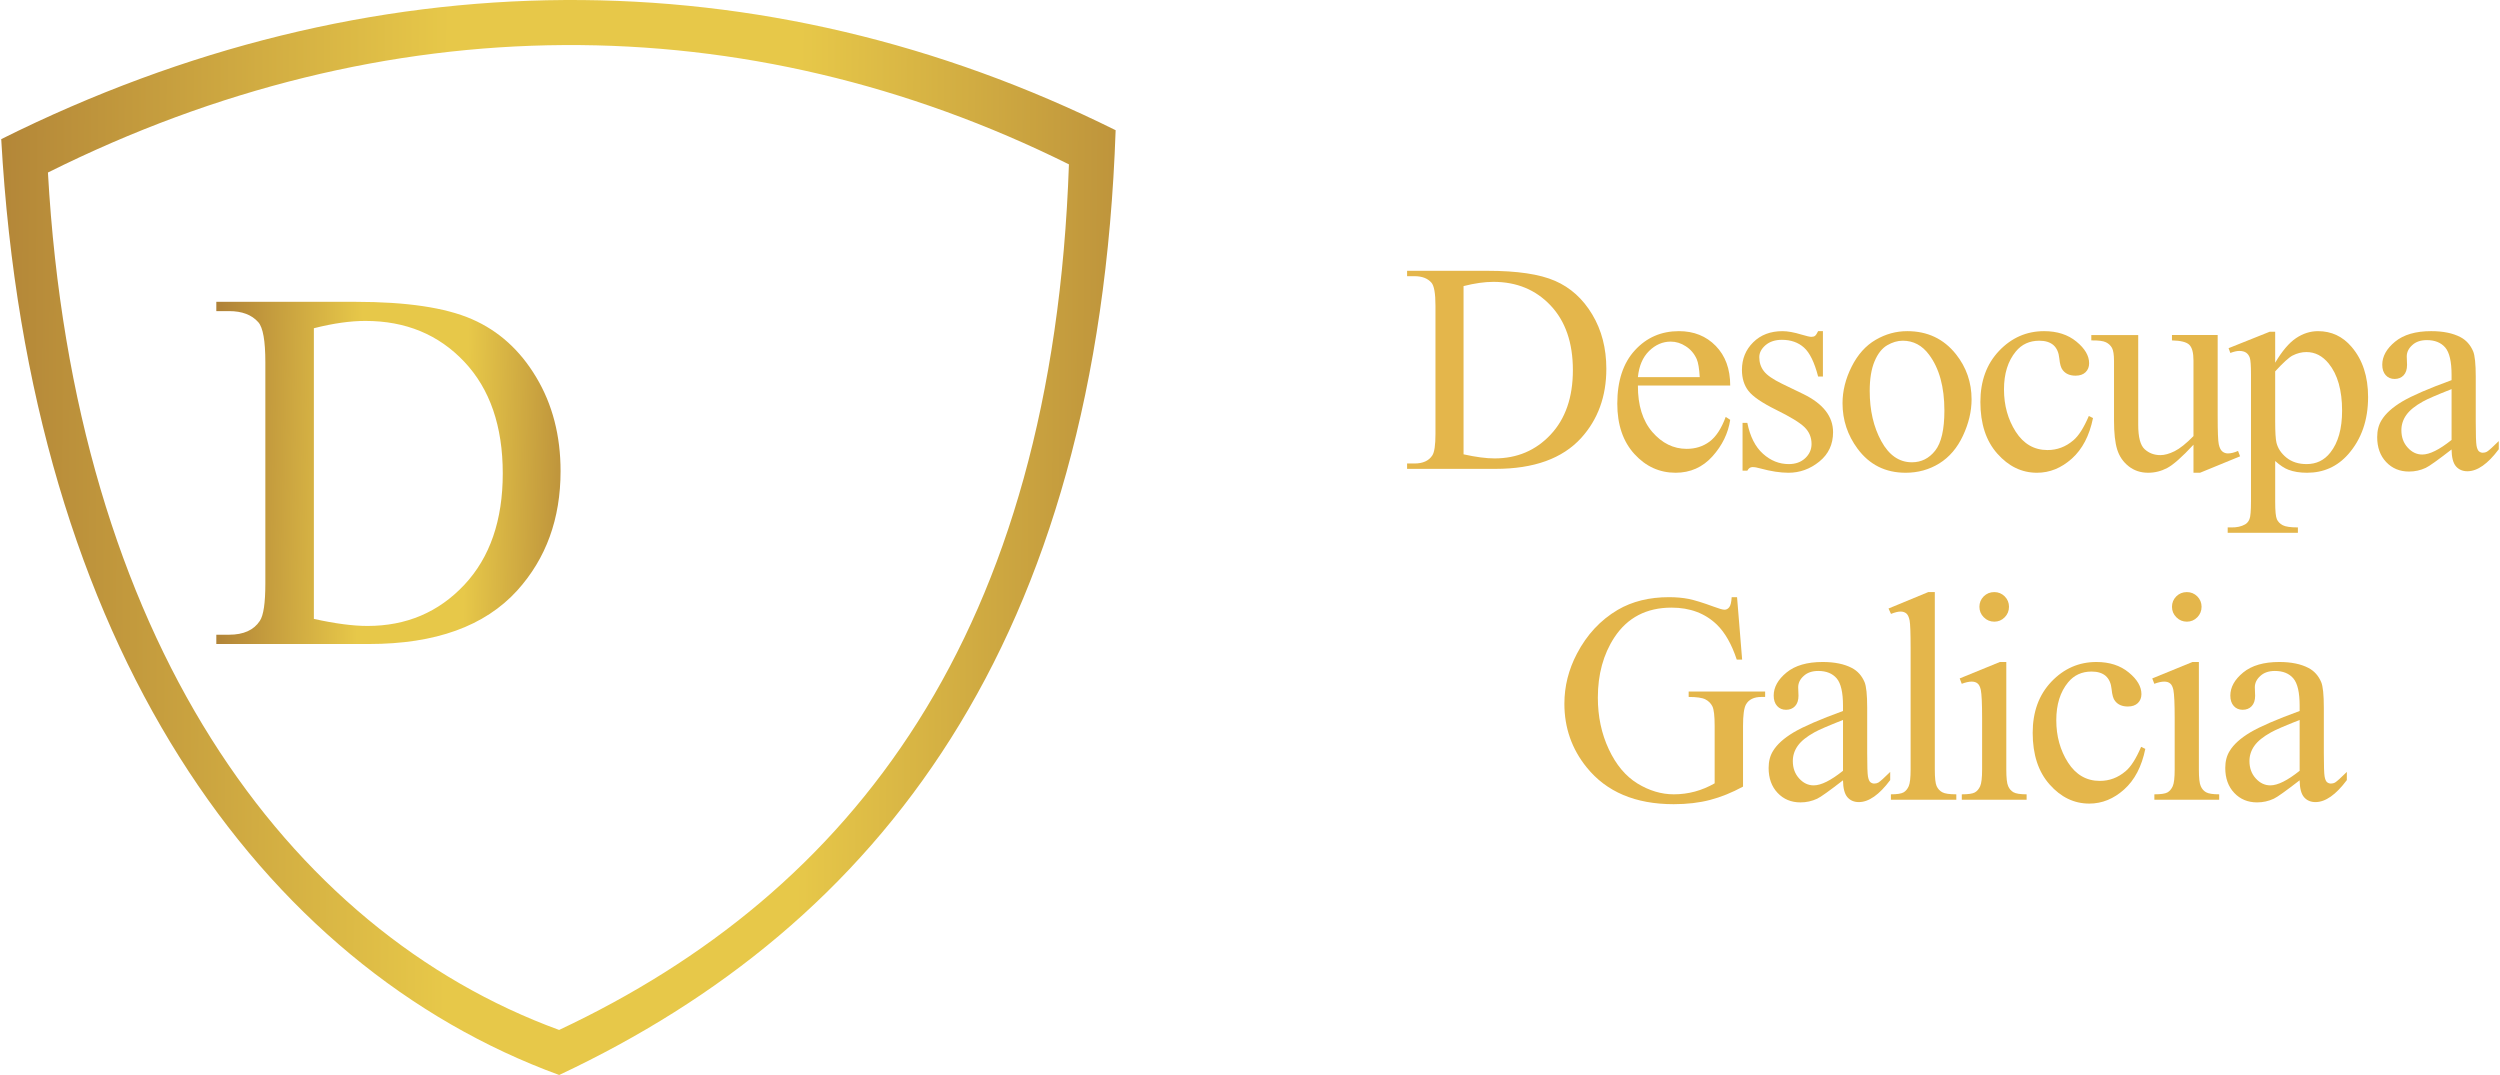 <?xml version="1.0" encoding="UTF-8"?>
<!DOCTYPE svg PUBLIC "-//W3C//DTD SVG 1.1//EN" "http://www.w3.org/Graphics/SVG/1.1/DTD/svg11.dtd">
<!-- Creator: CorelDRAW X8 -->
<svg xmlns="http://www.w3.org/2000/svg" xml:space="preserve" width="200px" height="86px" version="1.1" style="shape-rendering:geometricPrecision; text-rendering:geometricPrecision; image-rendering:optimizeQuality; fill-rule:evenodd; clip-rule:evenodd"
viewBox="0 0 10704490 4607447"
 xmlns:xlink="http://www.w3.org/1999/xlink">
 <defs>
  <style type="text/css">
   <![CDATA[
    .fil2 {fill:#E4B64B;fill-rule:nonzero}
    .fil0 {fill:url(#id0)}
    .fil1 {fill:url(#id1);fill-rule:nonzero}
   ]]>
  </style>
  <linearGradient id="id0" gradientUnits="userSpaceOnUse" x1="-133172" y1="2.12816e+06" x2="5.25257e+06" y2="2.15368e+06">
   <stop offset="0" style="stop-opacity:1; stop-color:#B08237"/>
   <stop offset="0.38" style="stop-opacity:1; stop-color:#E7C849"/>
   <stop offset="0.659" style="stop-opacity:1; stop-color:#E7C849"/>
   <stop offset="1" style="stop-opacity:1; stop-color:#B08237"/>
  </linearGradient>
  <linearGradient id="id1" gradientUnits="objectBoundingBox" xlink:href="#id0" x1="0%" y1="45.495%" x2="109.967%" y2="47.437%">
  </linearGradient>
 </defs>
 <g id="Capa_x0020_1">
  <path class="fil0" d="M0 596339c122228,2179753 1116965,3544798 2391367,4011108 1372237,-644921 2309483,-1852657 2384983,-4049375 -1511750,-750781 -3196644,-749907 -4776350,38267zm200179 143115c111988,1997050 1023339,3247667 2190921,3674890 1257213,-590862 2115901,-1697373 2185071,-3709950 -1385036,-687845 -2928702,-687045 -4375992,35060z"/>
  <path class="fil1" d="M921890 2760225l0 -39823 54934 0c61934,0 105806,-19906 131616,-59355 15857,-23594 23593,-77056 23593,-159632l0 -948990c0,-91431 -9953,-148581 -30232,-171439 -28015,-31702 -69671,-47559 -124977,-47559l-54934 0 0 -39812 596158 0c218998,0 385642,24701 499558,74467 114290,49775 206094,132735 275403,248868 69681,116132 104336,250327 104336,402223 0,204250 -61935,374581 -185815,511728 -138990,153003 -350614,229324 -635234,229324l-654406 0zm418080 -107650c91431,20268 167752,30232 229687,30232 166643,0 304899,-58621 415139,-176235 109866,-117241 164800,-276510 164800,-477446 0,-202396 -54934,-362038 -164800,-478544 -110240,-116868 -251437,-175126 -423984,-175126 -64513,0 -138255,10326 -220842,31340l0 1245779z"/>
  <path id="1" class="fil1" d="M3689159 1260431l37606 462325 -39823 0c-37968,-114662 -87371,-200925 -147473,-259183 -86998,-83684 -198708,-125724 -335120,-125724 -185825,0 -327394,73742 -424356,221578 -81106,124253 -121664,272834 -121664,444998 0,139736 26907,266930 81106,382327 53825,115025 124615,199455 211997,253280 87371,53463 177332,80370 269498,80370 53836,0 106180,-7001 156691,-20641 50138,-13640 98806,-33919 145630,-60837l0 -425081c0,-73742 -5531,-122037 -16592,-144521 -11424,-22858 -28751,-40196 -51982,-51993 -23593,-12159 -64886,-18062 -123880,-18062l0 -39812 566299 0 0 39812 -26918 0c-56042,0 -94383,18808 -115397,56404 -14376,26555 -21377,79272 -21377,158172l0 449420c-82586,44980 -164438,77791 -244808,98806 -80743,21014 -170331,31340 -268763,31340 -282787,0 -497353,-90696 -644090,-272461 -110240,-136039 -165174,-293465 -165174,-471170 0,-129038 30978,-252918 92913,-370894 73369,-140472 174018,-248857 301947,-324443 107288,-62670 233747,-94010 380112,-94010 53089,0 101384,4423 144894,12905 43499,8845 105071,27653 185079,57150 40185,15111 67465,22858 81105,22858 13640,0 25075,-6277 35028,-18809 9580,-12531 15483,-37233 17689,-74104l39823 0z"/>
  <path class="fil2" d="M6025539 2009561l0 -23050 31788 0c35848,0 61242,-11519 76182,-34356 9175,-13651 13661,-44597 13661,-92390l0 -549270c0,-52930 -5765,-85997 -17497,-99232 -16219,-18350 -40335,-27525 -72346,-27525l-31788 0 0 -23050 345052 0c126747,0 223208,14301 289138,43105 66155,28815 119287,76821 159408,144041 40335,67221 60390,144895 60390,232809 0,118222 -35848,216804 -107554,296193 -80445,88554 -202929,132725 -367665,132725l-378769 0zm241984 -62308c52919,11733 97090,17498 132938,17498 96450,0 176479,-33930 240279,-102002 63597,-67860 95385,-160048 95385,-276341 0,-117155 -31788,-209556 -95385,-276979 -63800,-67646 -145534,-101363 -245394,-101363 -37351,0 -80029,5968 -127823,18137l0 721050z"/>
  <path id="1" class="fil2" d="M7014809 1652339c-426,84718 20268,151086 61881,199316 41613,48007 90697,72122 147026,72122 37340,0 69991,-10240 97729,-30732 27749,-20269 51001,-55904 69788,-106265l19203 12595c-8749,57608 -34143,109888 -76182,156627 -42039,46728 -94745,70204 -157906,70204 -68712,0 -127609,-26673 -176479,-80231 -48870,-53570 -73401,-125479 -73401,-215749 0,-97729 25170,-174124 75319,-228748 50149,-54849 113096,-82161 188852,-82161 64023,0 116729,21132 157916,63384 41176,42252 61881,98795 61881,169638l-395627 0zm0 -35848l265034 0c-2142,-36700 -6405,-62520 -13022,-77461 -10454,-23252 -26034,-41613 -46728,-54837 -20492,-13448 -42040,-20055 -64663,-20055 -34569,0 -65504,13437 -92827,40323 -27312,26886 -43105,64237 -47794,112030z"/>
  <path id="2" class="fil2" d="M7807758 1419317l0 194617 -20493 0c-15792,-61029 -36061,-102429 -60815,-124413 -24542,-21973 -56116,-33067 -94319,-33067 -29018,0 -52494,7684 -70418,23039 -17710,15367 -26672,32438 -26672,51215 0,23263 6617,43318 19629,59963 12809,17071 39055,35209 78526,54422l91336 44170c84504,41400 126757,95812 126757,163245 0,52067 -19640,94106 -59111,125894 -39269,31798 -83439,47804 -132096,47804 -34995,0 -75106,-6191 -119916,-18350 -13874,-4060 -25181,-5978 -33929,-5978 -9399,0 -17072,5125 -22411,15366l-20481 0 0 -204857 20481 0c11733,58471 33930,102642 67007,132298 32865,29667 69778,44394 110752,44394 28591,0 52067,-8322 70204,-25181 18137,-16858 27312,-37350 27312,-61028 0,-28602 -10241,-52717 -30520,-72346 -20268,-19629 -60603,-44171 -121205,-74040 -60390,-29881 -99861,-56767 -118637,-81095 -18574,-23689 -27962,-53772 -27962,-90046 0,-47165 16219,-86636 48443,-118435 32225,-31798 73838,-47591 125042,-47591 22623,0 49722,4913 81947,14727 21121,6405 35209,9602 42252,9602 6831,0 11946,-1492 15793,-4476 3623,-2995 8110,-9601 13011,-19853l20493 0z"/>
  <path id="3" class="fil2" d="M8169007 1419317c86860,0 156425,32864 208918,98806 44597,56116 67007,120779 67007,193753 0,51215 -12383,103068 -36924,155561 -24542,52504 -58472,92188 -101577,118861 -43318,26673 -91324,39908 -144244,39908 -86423,0 -155135,-34356 -205923,-103068 -42891,-58045 -64449,-122910 -64449,-195043 0,-52493 13022,-104773 39055,-156627 26034,-51853 60390,-90259 103068,-115014 42466,-24754 87489,-37137 135069,-37137zm-19416 40974c-21973,0 -44170,6617 -66580,19629 -22187,13235 -40324,36071 -53985,68925 -13864,32864 -20695,75116 -20695,126757 0,83226 16645,154922 49723,215311 33066,60390 76821,90483 131019,90483 40334,0 73614,-16645 99861,-49935 26246,-33291 39481,-90483 39481,-171567 0,-101577 -21984,-181382 -65728,-239640 -29443,-39908 -67209,-59963 -113096,-59963z"/>
  <path id="4" class="fil2" d="M8965377 1791692c-15356,75745 -45663,133577 -90686,173911 -45023,40335 -94745,60603 -149380,60603 -65079,0 -121845,-27312 -170065,-81947 -48444,-54411 -72559,-128249 -72559,-221279 0,-89843 26673,-163031 80242,-219371 53559,-56116 117785,-84292 192688,-84292 56340,0 102429,14940 138703,44821 36274,29656 54411,60602 54411,92816 0,15793 -5115,28602 -15355,38416 -10252,9815 -24329,14728 -42679,14728 -24542,0 -42892,-7897 -55061,-23903 -7470,-8748 -12372,-25607 -14717,-50361 -2355,-24755 -10677,-43745 -25181,-56767 -14727,-12585 -34782,-18776 -60602,-18776 -41826,0 -75330,15366 -100724,46302 -33717,40973 -50575,94969 -50575,162391 0,68499 16858,128889 50362,181382 33717,52291 78953,78537 136145,78537 40963,0 77674,-13661 110112,-41187 23039,-18989 45236,-53985 66997,-104773l17924 8749z"/>
  <path id="5" class="fil2" d="M9499696 1435962l0 348260c0,65291 1492,105199 4699,119926 3197,14504 8110,24755 14930,30509 6830,5766 14940,8749 24115,8749 12809,0 27312,-3623 43531,-10667l8749 23050 -171567 70417 -28165 0 0 -120139c-49083,52919 -86636,85996 -112456,99658 -25820,13650 -53132,20481 -81947,20481 -32001,0 -59740,-9175 -83429,-27738 -23476,-18564 -39908,-42466 -49083,-71707 -9175,-29230 -13661,-70417 -13661,-123763l0 -255645c0,-27099 -2984,-45875 -8749,-56329 -5968,-10465 -14503,-18574 -26033,-24116 -11520,-5765 -32428,-8322 -62521,-7896l0 -23050 201021 0 0 384321c0,53559 9175,88554 27738,105199 18564,16859 40974,25181 67221,25181 17924,0 38192,-5541 61028,-16858 22613,-11306 49712,-32864 80871,-64652l0 -324358c0,-33077 -5978,-55487 -17924,-67007 -11945,-11732 -36700,-17923 -74264,-18776l0 -23050 195896 0z"/>
  <path id="6" class="fil2" d="M9546424 1492302l176042 -70417 23689 0 0 132725c29668,-49936 59324,-85144 89194,-105199 29880,-20066 61253,-30094 94319,-30094 57619,0 105636,22410 144042,67433 47165,55062 70630,126758 70630,215099 0,98805 -28378,180315 -85133,244978 -46739,52919 -105637,79379 -176480,79379 -30946,0 -57619,-4273 -80231,-13022 -16646,-6181 -35422,-18563 -56341,-37340l0 174551c0,39482 2345,64449 7257,75116 4689,10667 13225,19203 25181,25608 11733,6191 33504,9388 64865,9388l0 23050 -300881 0 0 -23050 15793 0c23049,426 42678,-3836 58897,-13012 8110,-4699 14301,-11956 18563,-22197 4487,-10027 6618,-36061 6618,-77461l0 -544144c0,-36711 -1705,-59963 -4913,-69778 -3410,-10038 -8748,-17497 -15995,-22410 -7257,-4912 -17071,-7470 -29667,-7470 -9814,0 -22613,2994 -37979,8749l-7470 -20482zm199731 99435l0 214245c0,46526 1919,77035 5552,91549 5968,24328 20269,45662 42892,64012 22826,18361 51641,27536 86210,27536 41826,0 75543,-16219 101363,-48870 33930,-42678 50777,-102641 50777,-179889 0,-87702 -19202,-155348 -57608,-202513 -26673,-32640 -58471,-48859 -95171,-48859 -20066,0 -39908,4902 -59537,14929 -14941,7683 -39908,30094 -74478,67860z"/>
  <path id="7" class="fil2" d="M10502190 1926335c-58684,45460 -95598,71919 -110751,78963 -22399,10454 -46302,15782 -71696,15782 -39695,0 -72335,-13650 -97942,-40749 -25607,-27110 -38416,-62745 -38416,-106915 0,-27952 6191,-52280 18776,-72549 17072,-28388 46739,-55061 88991,-80242 42466,-24968 112670,-55477 211038,-91325l0 -22410c0,-56969 -8962,-96024 -27099,-117369 -18137,-21121 -44383,-31788 -78952,-31788 -26034,0 -46942,7044 -62308,21334 -15793,14088 -23689,30307 -23689,48657l1279 36274c0,19203 -4902,34143 -14727,44597 -9815,10464 -22826,15580 -38619,15580 -15579,0 -28378,-5329 -38203,-16219 -9814,-10881 -14716,-25821 -14716,-44597 0,-35848 18350,-68925 55050,-99008 36701,-30094 88341,-45034 154709,-45034 51001,0 92614,8536 125265,25607 24542,12809 42679,33078 54411,60603 7471,17711 11307,54422 11307,109686l0 194190c0,54411 1076,87915 3207,100074 2132,12382 5542,20492 10241,24754 4913,4060 10454,6192 16645,6192 6831,0 12585,-1492 17711,-4274 8749,-5541 25607,-20694 50788,-45662l0 34995c-46952,62958 -91761,94320 -134440,94320 -20482,0 -36914,-7044 -49072,-21121 -12170,-14301 -18361,-38416 -18788,-72346zm0 -40750l0 -217879c-63373,24967 -104133,42678 -122697,53132 -33077,18361 -56766,37351 -71056,57406 -14301,20055 -21345,41826 -21345,65515 0,30083 8962,54837 27099,74680 17935,19852 38843,29667 62319,29667 31787,0 73614,-20919 125680,-62521z"/>
  <path id="8" class="fil2" d="M7439784 2559470l21771 267592 -23050 0c-21973,-66368 -50575,-116293 -85357,-150010 -50362,-48443 -115014,-72772 -193967,-72772 -107554,0 -189491,42679 -245618,128249 -46941,71909 -70417,157906 -70417,257564 0,80881 15580,154495 46941,221289 31159,66581 72133,115440 122708,146599 50575,30946 102642,46515 155987,46515 31149,0 61456,-4049 90686,-11945 29028,-7897 57192,-19629 84291,-35209l0 -246044c0,-42679 -3196,-70630 -9601,-83652 -6617,-13225 -16645,-23252 -30083,-30083 -13661,-7044 -37563,-10454 -71706,-10454l0 -23050 327767 0 0 23050 -15569 0c-32437,0 -54635,10880 -66793,32651 -8323,15356 -12383,45876 -12383,91538l0 260121c-47794,26033 -95172,45034 -141687,57193 -46738,12169 -98592,18137 -155561,18137 -163671,0 -287870,-52493 -372801,-157693 -63800,-78739 -95598,-169862 -95598,-272717 0,-74690 17924,-146386 53772,-214671 42465,-81298 100723,-144042 174774,-187786 62095,-36275 135293,-54412 220000,-54412 30733,0 58685,2558 83866,7470 25181,5115 60815,16006 107128,33078 23252,8749 39045,13224 46941,13224 7896,0 14514,-3623 20268,-10880 5552,-7257 8973,-21558 10252,-42892l23039 0z"/>
  <path id="9" class="fil2" d="M7893871 3344320c-58684,45460 -95598,71920 -110751,78963 -22399,10454 -46302,15782 -71696,15782 -39695,0 -72335,-13650 -97942,-40749 -25607,-27110 -38416,-62745 -38416,-106915 0,-27952 6191,-52280 18776,-72549 17072,-28388 46739,-55061 88991,-80242 42466,-24968 112670,-55477 211038,-91325l0 -22410c0,-56969 -8962,-96024 -27099,-117369 -18137,-21121 -44383,-31788 -78952,-31788 -26034,0 -46942,7044 -62308,21334 -15793,14088 -23689,30307 -23689,48657l1279 36274c0,19203 -4902,34143 -14727,44597 -9815,10465 -22826,15580 -38619,15580 -15579,0 -28378,-5329 -38203,-16219 -9814,-10880 -14716,-25821 -14716,-44597 0,-35848 18350,-68925 55050,-99008 36701,-30094 88341,-45034 154709,-45034 51001,0 92614,8536 125265,25607 24542,12809 42679,33078 54412,60603 7470,17711 11306,54422 11306,109686l0 194190c0,54411 1076,87915 3207,100074 2132,12382 5542,20492 10241,24754 4913,4060 10454,6192 16645,6192 6831,0 12585,-1492 17711,-4274 8749,-5541 25607,-20694 50788,-45662l0 34996c-46952,62957 -91761,94319 -134440,94319 -20482,0 -36914,-7044 -49072,-21121 -12170,-14301 -18361,-38416 -18788,-72346zm0 -40750l0 -217879c-63373,24968 -104133,42678 -122697,53132 -33077,18361 -56766,37351 -71056,57406 -14301,20055 -21345,41826 -21345,65515 0,30083 8962,54838 27099,74680 17935,19852 38843,29667 62319,29667 31787,0 73614,-20918 125680,-62521z"/>
  <path id="10" class="fil2" d="M8287357 2537699l0 760532c0,35635 2557,59324 7683,70844 5328,11530 13224,20492 24104,26459 10678,5979 30946,8962 60390,8962l0 23050 -280390 0 0 -23050c26247,0 44171,-2770 53772,-8109 9602,-5328 17072,-14290 22624,-26673 5328,-12372 8109,-36274 8109,-71483l0 -521105c0,-64013 -1502,-103281 -4273,-117784 -2984,-14728 -7683,-24755 -14077,-30094 -6405,-5339 -14727,-8109 -24755,-8109 -10677,0 -24328,3420 -40973,10027l-10667 -23039 170277 -70428 28176 0z"/>
  <path id="11" class="fil2" d="M8542341 2537699c17285,0 32214,6192 44597,18361 12159,12372 18350,27312 18350,44597 0,17498 -6191,32651 -18350,45023 -12383,12585 -27312,18777 -44597,18777 -17497,0 -32651,-6192 -45033,-18777 -12585,-12372 -18777,-27525 -18777,-45023 0,-17285 6192,-32225 18350,-44597 12383,-12169 27536,-18361 45460,-18361zm51428 299603l0 460929c0,35635 2557,59324 7896,71057 5115,11956 12798,20705 23039,26459 10252,5766 29028,8749 56127,8749l0 23050 -277832 0 0 -23050c27739,0 46515,-2770 55903,-8109 9602,-5328 17072,-14290 22837,-26673 5541,-12372 8322,-36274 8322,-71483l0 -221502c0,-61668 -1928,-101576 -5552,-119927 -2983,-13224 -7470,-22399 -13874,-27525 -6181,-5339 -14717,-7896 -25394,-7896 -11733,0 -25820,3197 -42466,9388l-8749 -23039 172218 -70428 27525 0z"/>
  <path id="12" class="fil2" d="M9189532 3209677c-15355,75745 -45662,133577 -90685,173912 -45023,40334 -94745,60602 -149380,60602 -65079,0 -121845,-27312 -170065,-81947 -48444,-54411 -72559,-128249 -72559,-221279 0,-89843 26673,-163031 80242,-219371 53559,-56116 117785,-84292 192688,-84292 56340,0 102429,14940 138703,44821 36274,29656 54411,60602 54411,92816 0,15793 -5115,28602 -15355,38417 -10252,9814 -24329,14727 -42679,14727 -24542,0 -42892,-7897 -55061,-23903 -7470,-8748 -12372,-25607 -14717,-50361 -2355,-24755 -10677,-43745 -25181,-56767 -14727,-12585 -34782,-18776 -60602,-18776 -41826,0 -75330,15366 -100724,46302 -33717,40973 -50575,94969 -50575,162392 0,68498 16858,128888 50362,181381 33717,52291 78953,78537 136145,78537 40963,0 77674,-13661 110112,-41187 23039,-18989 45236,-53985 66997,-104773l17923 8749z"/>
  <path id="13" class="fil2" d="M9367706 2537699c17285,0 32215,6192 44597,18361 12159,12372 18350,27312 18350,44597 0,17498 -6191,32651 -18350,45023 -12382,12585 -27312,18777 -44597,18777 -17497,0 -32651,-6192 -45033,-18777 -12585,-12372 -18777,-27525 -18777,-45023 0,-17285 6192,-32225 18350,-44597 12383,-12169 27536,-18361 45460,-18361zm51428 299603l0 460929c0,35635 2557,59324 7896,71057 5115,11956 12798,20705 23039,26459 10252,5766 29028,8749 56127,8749l0 23050 -277832 0 0 -23050c27739,0 46515,-2770 55903,-8109 9602,-5328 17072,-14290 22837,-26673 5541,-12372 8322,-36274 8322,-71483l0 -221502c0,-61668 -1928,-101576 -5552,-119927 -2983,-13224 -7470,-22399 -13874,-27525 -6181,-5339 -14716,-7896 -25394,-7896 -11733,0 -25820,3197 -42466,9388l-8748 -23039 172217 -70428 27525 0z"/>
  <path id="14" class="fil2" d="M9851014 3344320c-58685,45460 -95598,71920 -110751,78963 -22400,10454 -46302,15782 -71696,15782 -39695,0 -72336,-13650 -97943,-40749 -25607,-27110 -38416,-62745 -38416,-106915 0,-27952 6192,-52280 18777,-72549 17071,-28388 46738,-55061 88991,-80242 42465,-24968 112669,-55477 211038,-91325l0 -22410c0,-56969 -8962,-96024 -27099,-117369 -18137,-21121 -44384,-31788 -78953,-31788 -26033,0 -46941,7044 -62308,21334 -15792,14088 -23689,30307 -23689,48657l1279 36274c0,19203 -4902,34143 -14727,44597 -9814,10465 -22826,15580 -38619,15580 -15579,0 -28377,-5329 -38202,-16219 -9815,-10880 -14717,-25821 -14717,-44597 0,-35848 18350,-68925 55051,-99008 36700,-30094 88341,-45034 154708,-45034 51002,0 92615,8536 125266,25607 24541,12809 42678,33078 54411,60603 7470,17711 11306,54422 11306,109686l0 194190c0,54411 1077,87915 3208,100074 2131,12382 5541,20492 10241,24754 4912,4060 10453,6192 16645,6192 6830,0 12585,-1492 17711,-4274 8748,-5541 25607,-20694 50788,-45662l0 34996c-46952,62957 -91762,94319 -134441,94319 -20481,0 -36913,-7044 -49072,-21121 -12170,-14301 -18361,-38416 -18787,-72346zm0 -40750l0 -217879c-63373,24968 -104134,42678 -122697,53132 -33078,18361 -56767,37351 -71057,57406 -14300,20055 -21344,41826 -21344,65515 0,30083 8962,54838 27099,74680 17934,19852 38842,29667 62318,29667 31788,0 73614,-20918 125681,-62521z"/>
 </g>
</svg>
